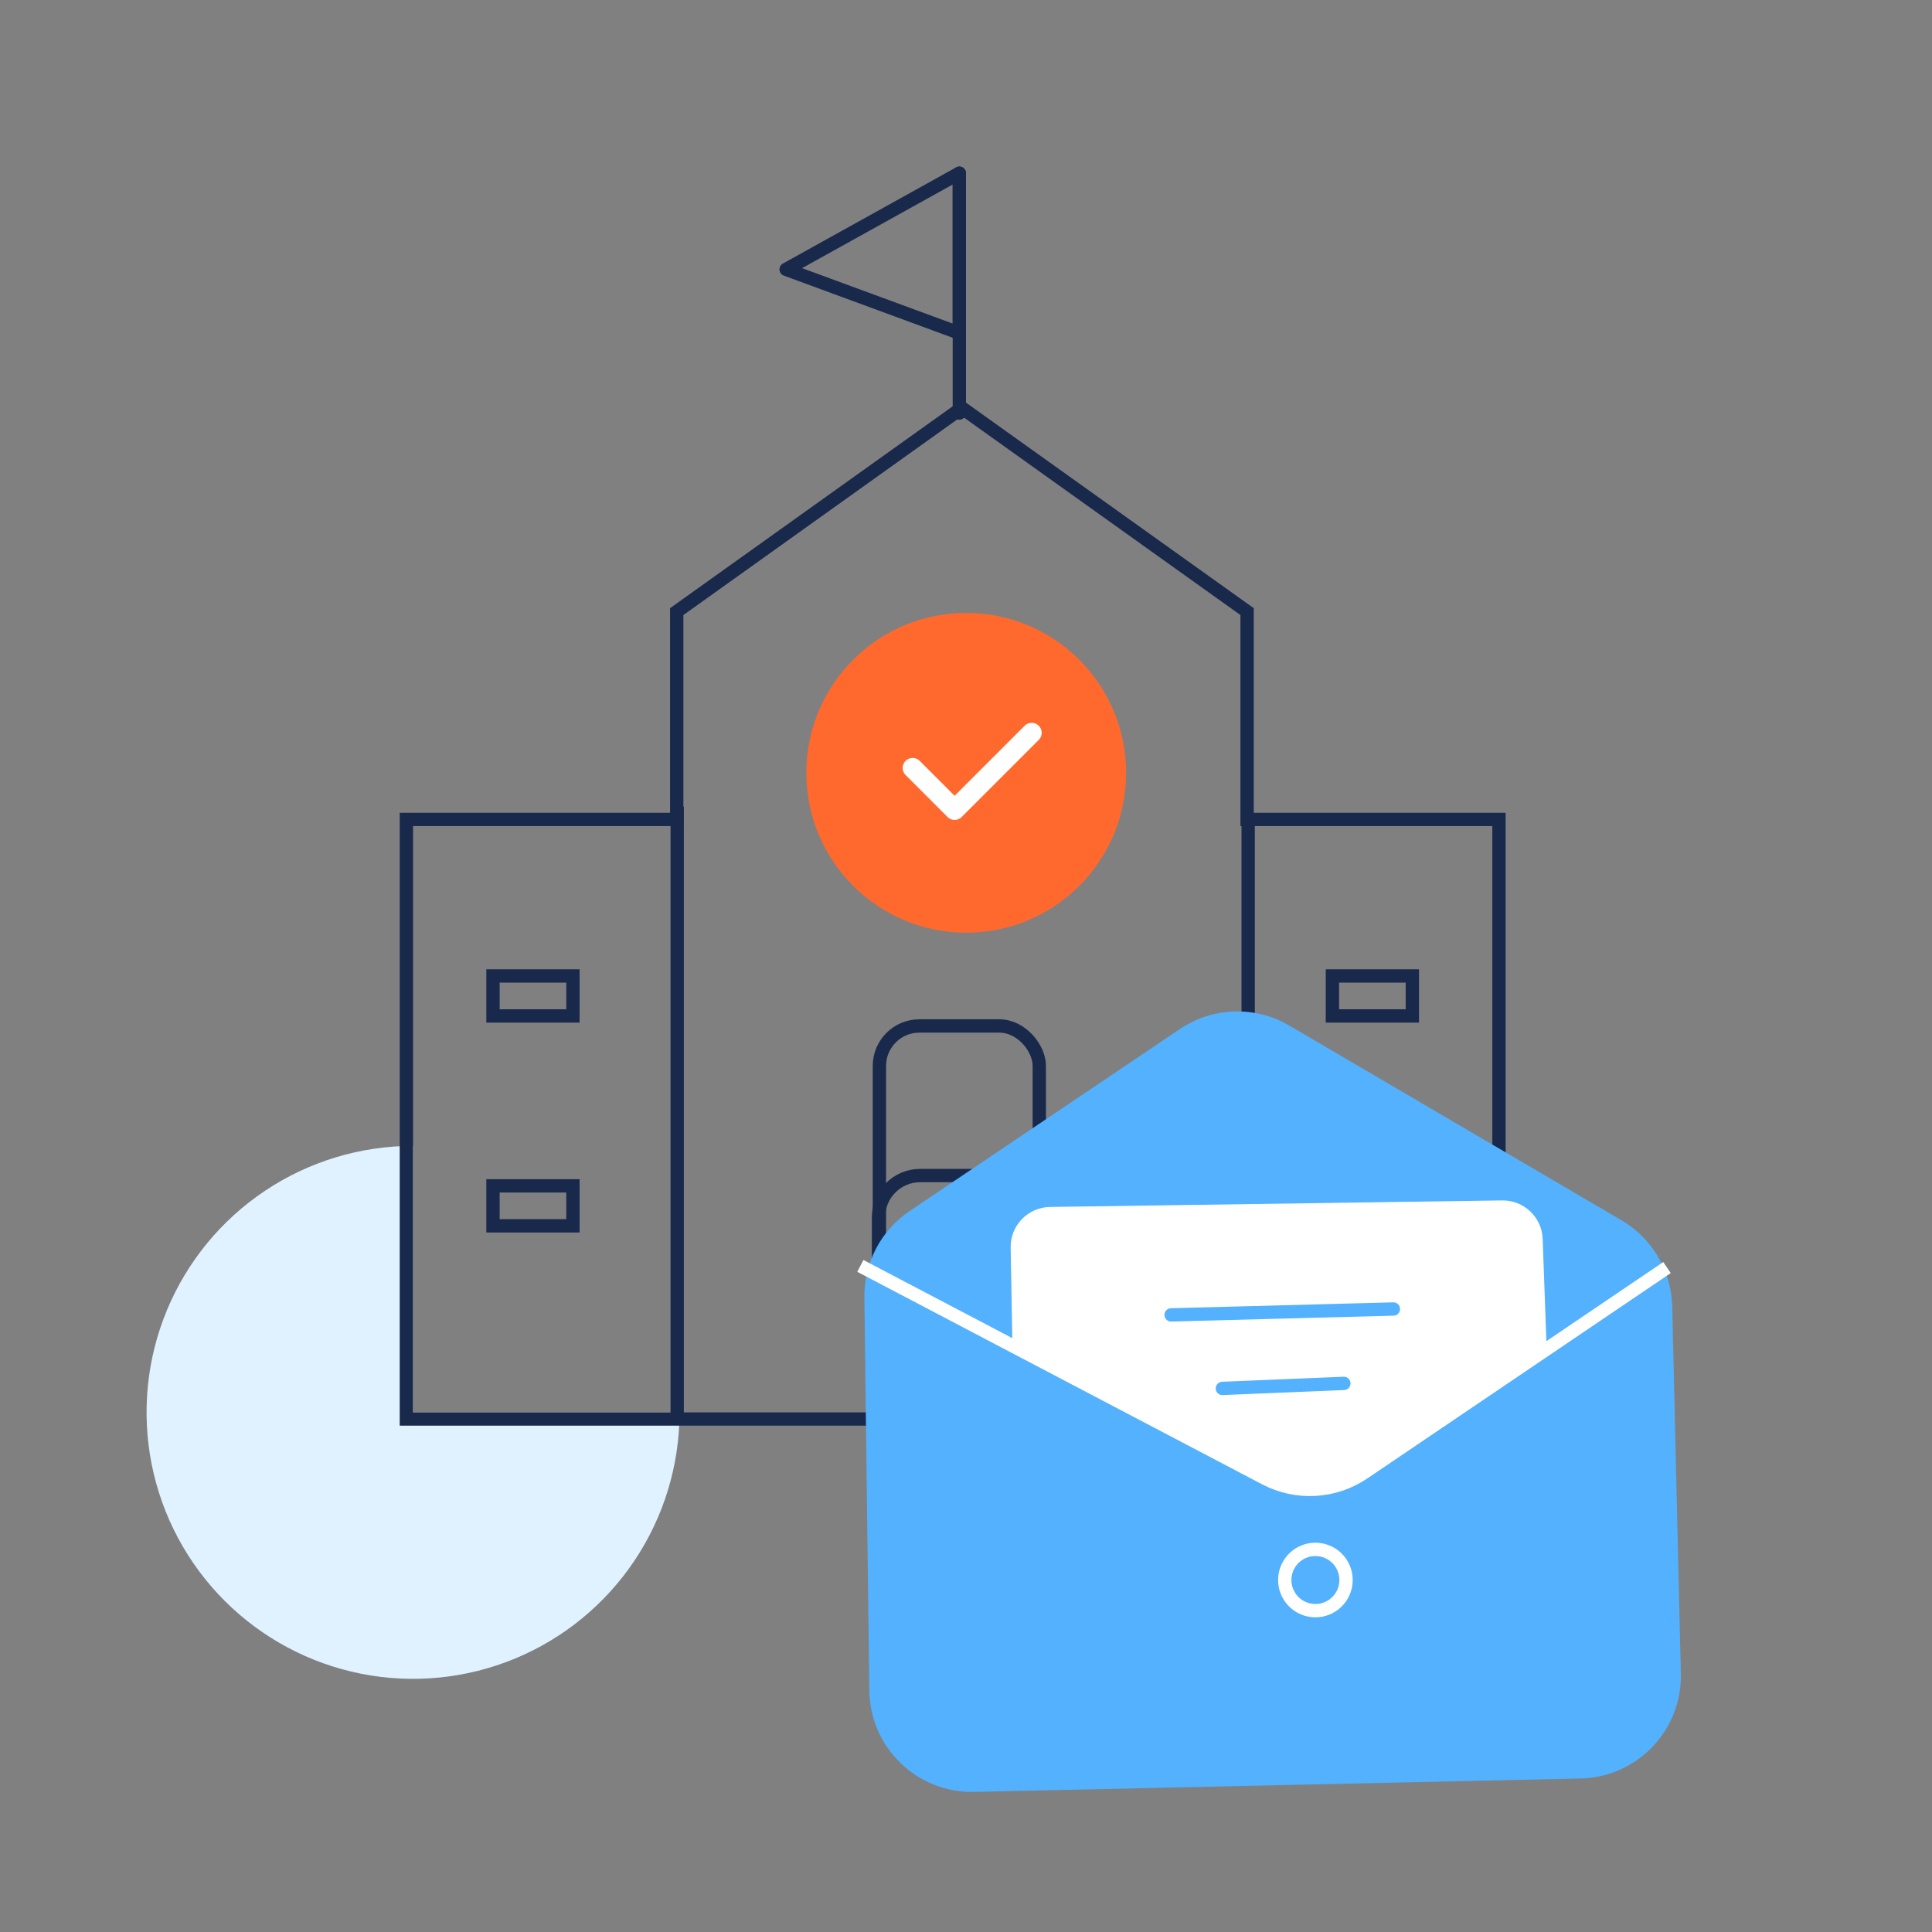 <svg width="145" height="145" viewBox="0 0 145 145" fill="none" xmlns="http://www.w3.org/2000/svg">
<rect x="0" y="0" width="145" height="145" fill="#808080" stroke="none"/>
<path d="M51 106C51 109.956 49.827 113.822 47.629 117.111C45.432 120.4 42.308 122.964 38.654 124.478C34.999 125.991 30.978 126.387 27.098 125.616C23.219 124.844 19.655 122.939 16.858 120.142C14.061 117.345 12.156 113.781 11.384 109.902C10.613 106.022 11.009 102.001 12.522 98.346C14.036 94.692 16.6 91.568 19.889 89.371C23.178 87.173 27.044 86 31 86L31 106H51Z" fill="#E0F2FF"/>
<path d="M59 20.217L72 13V25L59 20.217Z" stroke="#18294C" stroke-linejoin="round"/>
<path d="M65.935 91.355C65.935 89.626 67.336 88.226 69.064 88.226H75.322C77.05 88.226 78.451 89.626 78.451 91.355V107H65.935V91.355Z" stroke="#18294C" stroke-linecap="round" stroke-linejoin="round"/>
<circle cx="72.516" cy="58" r="12" fill="#FF692E"/>
<path d="M68.495 57.636L71.645 60.786L77.431 55" stroke="white" stroke-width="1.5" stroke-linecap="round" stroke-linejoin="round"/>
<path d="M72 31V13" stroke="#18294C" stroke-linecap="round"/>
<path d="M93.597 45.902V61.5H112.5V106.5H30.5V61.5H50.79V45.902L72.193 30.614L93.597 45.902Z" stroke="#18294C"/>
<path d="M93.677 61.04C93.677 72.365 93.677 78.615 93.677 89.94" stroke="#18294C"/>
<rect x="66" y="77" width="12" height="26" rx="3" stroke="#18294C"/>
<path d="M50.825 60.541V106.383" stroke="#18294C"/>
<path d="M65.372 97.367C65.341 94.94 66.536 92.66 68.55 91.304L88.846 77.637C91.142 76.091 94.121 75.998 96.509 77.398L121.447 92.016C123.599 93.278 124.945 95.564 125.004 98.059L125.651 125.614C125.745 129.593 122.592 132.894 118.612 132.981L73.102 133.986C69.1 134.075 65.794 130.881 65.744 126.879L65.372 97.367Z" fill="#53B1FD" stroke="#53B1FD"/>
<path d="M75.852 93.638L75.989 101.232C81.199 103.897 91.559 109.722 94.412 111.085C96.834 112.242 100.397 111.811 102.071 110.508L116.071 101.008L115.781 92.986C115.722 91.355 114.371 90.071 112.74 90.094L78.808 90.584C77.147 90.608 75.822 91.977 75.852 93.638Z" fill="white"/>
<path d="M87.895 98.685L104.577 98.243" stroke="#53B1FD" stroke-linecap="round"/>
<path d="M91.742 104.203L100.859 103.826" stroke="#53B1FD" stroke-linecap="round"/>
<path d="M64.571 95.008L94.957 110.958C97.306 112.191 100.142 112.032 102.339 110.546L125.112 95.133" stroke="white"/>
<circle cx="98.723" cy="118.583" r="2.3" transform="rotate(7.099 98.723 118.583)" stroke="white"/>
<rect x="37" y="73.248" width="6" height="3" stroke="#18294C"/>
<rect x="37" y="89" width="6" height="3" stroke="#18294C"/>
<rect x="100" y="73.248" width="6" height="3" stroke="#18294C"/>
</svg>
